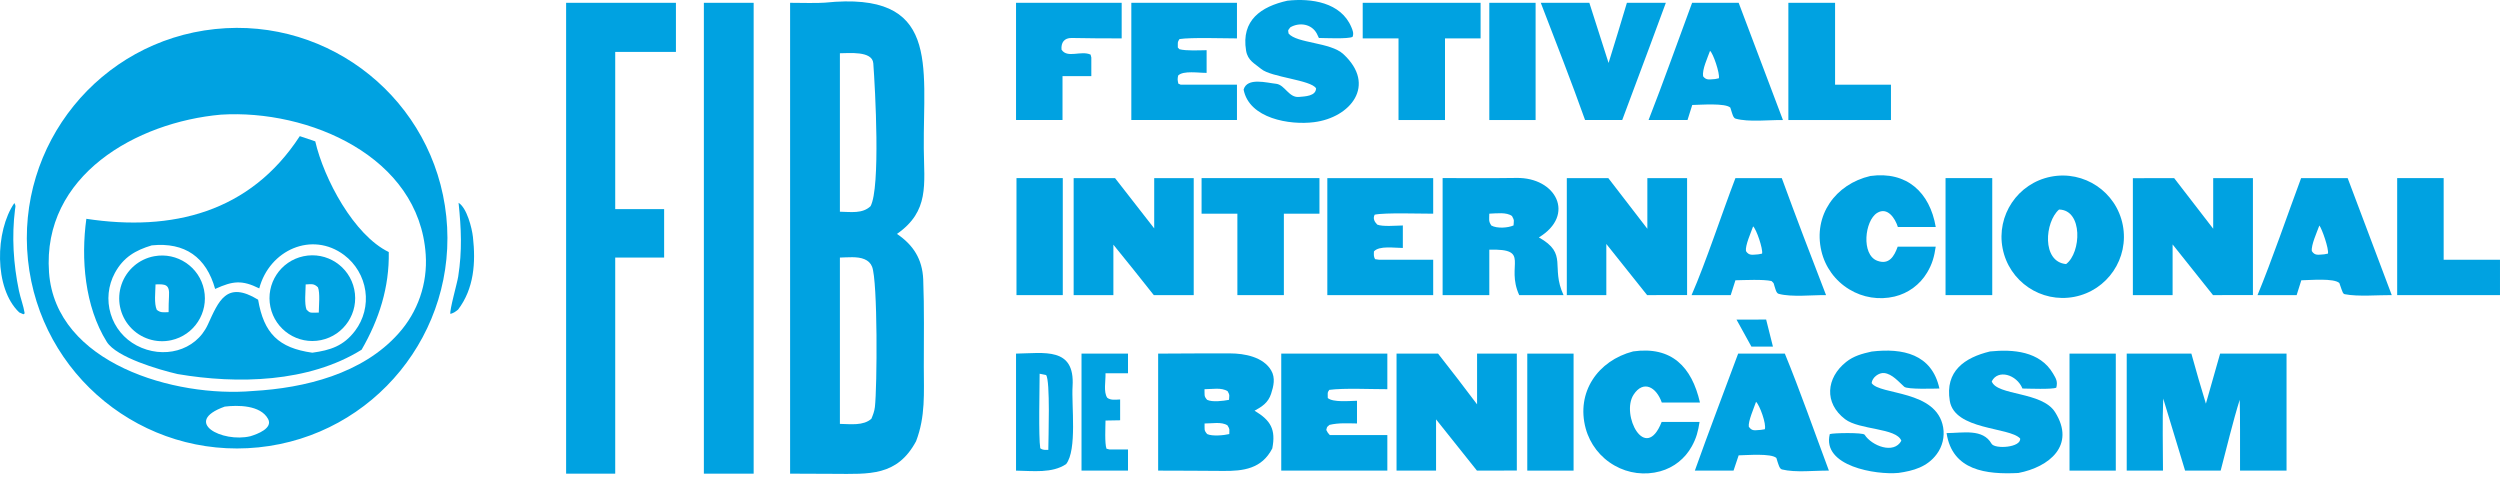<svg width="170" height="33" viewBox="0 0 170 33" fill="none" xmlns="http://www.w3.org/2000/svg">
<g style="mix-blend-mode:luminosity">
<path d="M21.438 9.613C22.022 12.149 24.059 15.989 26.436 17.139C26.481 19.532 25.777 21.729 24.589 23.781C20.992 26.02 16.139 26.129 12.077 25.436C10.795 25.138 7.921 24.302 7.261 23.245C5.752 20.827 5.499 17.585 5.872 14.879C11.698 15.761 17.001 14.457 20.386 9.258L21.438 9.613ZM23.402 17.342C21.209 15.701 18.321 17.001 17.629 19.611C16.452 19.026 15.832 19.105 14.666 19.632L14.629 19.649C14.026 17.484 12.571 16.457 10.32 16.685C9.206 17.018 8.39 17.497 7.812 18.558C7.349 19.411 7.246 20.415 7.527 21.345C7.803 22.271 8.442 23.046 9.298 23.495C11.076 24.435 13.299 23.887 14.133 22.072C14.872 20.464 15.394 19.065 17.552 20.379C17.938 22.66 18.937 23.662 21.238 23.984C22.465 23.814 23.361 23.532 24.15 22.489C24.732 21.716 24.982 20.741 24.844 19.783C24.704 18.811 24.186 17.933 23.402 17.342Z" fill="#00A2E1"></path>
<path d="M10.485 17.424C12.049 17.133 13.558 18.15 13.874 19.709C14.19 21.268 13.198 22.792 11.645 23.134C10.617 23.36 9.547 23.013 8.846 22.229C8.145 21.444 7.922 20.342 8.262 19.347C8.601 18.351 9.451 17.616 10.485 17.424ZM10.576 19.34C10.568 19.873 10.468 20.635 10.66 21.066C10.918 21.278 11.099 21.237 11.465 21.226C11.468 20.877 11.469 20.491 11.492 20.146C11.547 19.333 11.252 19.314 10.576 19.34Z" fill="#00A2E1"></path>
<path d="M20.639 17.424C22.215 17.092 23.761 18.103 24.09 19.68C24.419 21.257 23.406 22.802 21.828 23.128C20.255 23.453 18.715 22.443 18.387 20.87C18.059 19.297 19.066 17.755 20.639 17.424ZM21.622 19.541C21.347 19.263 21.175 19.326 20.786 19.341C20.78 19.829 20.69 20.66 20.843 21.053C21.068 21.273 21.061 21.265 21.448 21.261C21.524 21.26 21.601 21.258 21.677 21.255C21.683 20.769 21.773 19.93 21.622 19.541Z" fill="#00A2E1"></path>
<path d="M14.62 1.976C22.483 1.144 29.529 6.851 30.348 14.716C31.165 22.58 25.445 29.617 17.579 30.421C9.733 31.223 2.719 25.519 1.902 17.675C1.086 9.83 6.777 2.806 14.62 1.976ZM18.23 28.49C17.712 27.529 16.141 27.543 15.28 27.65C12.366 28.692 15.114 30.121 17.025 29.664C17.509 29.518 18.569 29.121 18.23 28.49ZM28.949 17.314C28.512 10.631 20.964 7.423 15.024 7.796C9.296 8.305 2.86 11.92 3.334 18.525C3.78 24.734 11.912 27.047 17.19 26.588C20.728 26.39 24.66 25.418 27.099 22.676C28.415 21.212 29.082 19.278 28.949 17.314Z" fill="#00A2E1"></path>
<path d="M56.09 0.181C63.952 -0.629 62.769 4.411 62.818 10.102C62.84 12.553 63.21 14.359 60.994 15.907C62.112 16.664 62.717 17.623 62.779 18.99C62.855 20.969 62.818 22.96 62.819 24.942C62.82 26.721 62.94 28.311 62.293 30.004C61.003 32.401 59.102 32.23 56.71 32.221L53.727 32.209V0.191C54.294 0.194 55.663 0.223 56.09 0.181ZM58.786 17.627C58.307 17.422 57.63 17.505 57.113 17.515V28.824C57.843 28.837 58.709 28.962 59.254 28.476C59.364 28.216 59.461 27.96 59.493 27.678C59.648 26.326 59.69 19.123 59.302 18.138C59.204 17.89 59.029 17.73 58.786 17.627ZM57.113 3.621V14.396C57.873 14.41 58.645 14.543 59.198 14.021C59.881 12.759 59.514 6.052 59.384 4.304C59.319 3.439 57.702 3.623 57.113 3.621Z" fill="#00A2E1"></path>
<path d="M38.496 0.191H45.963V3.53H41.835V14.22H45.161V17.514H41.835V24.64V32.209H38.496V0.191Z" fill="#00A2E1"></path>
<path d="M47.863 0.191H51.248V32.209H47.863V0.191Z" fill="#00A2E1"></path>
<path d="M144.617 24.046H149.013C149.326 25.185 149.655 26.319 150.001 27.448L150.968 24.046H155.485V32.002H152.322V29.182C152.324 28.517 152.317 27.852 152.301 27.186C151.845 28.631 151.399 30.509 151.005 32.002H148.586L147.099 27.101C147.034 28.598 147.083 30.477 147.083 32.002H144.617V24.046Z" fill="#00A2E1"></path>
<path d="M83.65 24.031C84.625 24.034 85.902 24.267 86.442 25.191C86.738 25.698 86.605 26.258 86.434 26.778C86.239 27.375 85.831 27.645 85.31 27.929C86.413 28.587 86.766 29.204 86.516 30.493C85.803 31.878 84.557 32.039 83.155 32.023C81.69 32.008 80.22 32.008 78.754 32.002V24.046C80.386 24.037 82.013 24.027 83.65 24.031ZM83.469 28.926C83.062 28.66 82.42 28.803 81.911 28.797C81.924 29.212 81.853 29.242 82.088 29.517C82.438 29.68 83.222 29.604 83.592 29.516C83.591 29.137 83.641 29.221 83.469 28.926ZM83.481 26.605C83.063 26.332 82.43 26.466 81.906 26.466C81.922 26.872 81.854 26.927 82.085 27.189C82.439 27.359 83.178 27.266 83.572 27.189C83.591 26.817 83.636 26.905 83.481 26.605Z" fill="#00A2E1"></path>
<path d="M94.965 24.046H97.788C98.685 25.186 99.57 26.337 100.441 27.497V24.046H103.144V31.997L100.432 32.002L97.652 28.517V32.002H94.965V24.046Z" fill="#00A2E1"></path>
<path d="M106.543 12.111H109.365L112.02 15.557V12.111H114.722V20.063L112.004 20.068L109.23 16.59V20.068H106.543V12.111Z" fill="#00A2E1"></path>
<path d="M73.008 12.111H75.822L78.486 15.53V12.111H81.173V20.068H78.458C77.551 18.918 76.635 17.775 75.71 16.639V20.068H73.008V12.111Z" fill="#00A2E1"></path>
<path d="M145.035 12.117L147.842 12.111L150.497 15.553V12.111H153.199V20.063L150.485 20.068L147.737 16.621V20.068H145.035V12.117Z" fill="#00A2E1"></path>
<path d="M103.119 12.1C105.81 12.053 107.16 14.617 104.643 16.145C106.656 17.27 105.418 18.115 106.32 20.067H103.306C102.366 18.013 104.134 16.899 101.273 16.979V20.067H98.098V12.11C99.752 12.101 101.472 12.128 103.119 12.1ZM102.816 14.691C102.448 14.412 101.751 14.513 101.271 14.53C101.272 14.939 101.206 15.024 101.409 15.334C101.79 15.55 102.537 15.502 102.922 15.329C102.942 14.911 102.988 15.026 102.816 14.691Z" fill="#00A2E1"></path>
<path d="M139.457 12.016C141.716 11.569 143.908 13.042 144.349 15.303C144.789 17.563 143.311 19.751 141.049 20.186C138.796 20.618 136.618 19.146 136.179 16.895C135.741 14.643 137.207 12.461 139.457 12.016ZM140.016 14.248C139.047 15.085 138.822 17.802 140.494 17.957C141.525 17.189 141.651 14.277 140.016 14.248Z" fill="#00A2E1"></path>
<path d="M87.125 24.046H94.339V26.465C93.27 26.469 91.382 26.377 90.39 26.511C90.24 26.704 90.294 26.763 90.289 27.066C90.647 27.374 91.746 27.262 92.276 27.252V28.796C91.63 28.788 91.034 28.744 90.403 28.892C90.201 29.077 90.256 28.984 90.188 29.238C90.272 29.411 90.295 29.439 90.424 29.583H94.339V32.002H87.125V24.046Z" fill="#00A2E1"></path>
<path d="M90.258 12.111H97.457V14.531C96.595 14.535 94.176 14.449 93.478 14.598C93.341 14.866 93.47 15.082 93.651 15.272C94.008 15.426 94.944 15.34 95.393 15.332V16.861C94.829 16.863 93.782 16.69 93.428 17.097C93.422 17.309 93.4 17.433 93.504 17.623L93.783 17.663H97.457V20.068H90.258V12.111Z" fill="#00A2E1"></path>
<path d="M76.93 0.191H84.114V2.611C83.181 2.61 81.014 2.535 80.206 2.656C80.048 2.878 80.101 2.906 80.092 3.233L80.2 3.347C80.669 3.469 81.534 3.42 82.05 3.413V4.955C81.539 4.965 80.461 4.78 80.114 5.136C80.064 5.393 80.073 5.431 80.126 5.687L80.29 5.759H84.114V8.162H76.93V0.191Z" fill="#00A2E1"></path>
<path d="M127.275 23.905C129.387 23.655 131.369 24.074 131.88 26.419C131.51 26.426 129.719 26.489 129.492 26.303C129.105 25.958 128.672 25.428 128.127 25.367C127.761 25.327 127.305 25.669 127.272 26.049C127.818 26.877 131.695 26.494 132.135 29.062C132.243 29.703 132.086 30.36 131.697 30.882C131.055 31.75 130.11 32.016 129.099 32.158C127.573 32.306 123.878 31.7 124.426 29.519C124.652 29.436 126.692 29.402 126.793 29.561C127.277 30.316 128.782 30.91 129.292 29.971C128.956 29.086 126.443 29.248 125.465 28.504C124.026 27.408 124.173 25.695 125.541 24.61C126.049 24.207 126.624 24.048 127.275 23.905Z" fill="#00A2E1"></path>
<path d="M135.322 23.898C136.885 23.741 138.713 23.878 139.605 25.397C139.815 25.755 139.934 25.936 139.829 26.359C139.57 26.492 137.937 26.425 137.528 26.42C137.132 25.46 135.853 25.092 135.439 25.936C135.796 26.918 138.856 26.611 139.745 28.026C141.168 30.285 139.337 31.763 137.247 32.163C135.087 32.274 132.756 32.011 132.367 29.45C133.486 29.445 134.833 29.131 135.425 30.172C135.642 30.555 137.447 30.439 137.369 29.816C136.622 29.026 132.916 29.258 132.585 27.259C132.251 25.238 133.588 24.318 135.322 23.898Z" fill="#00A2E1"></path>
<path d="M87.539 0.048C89.153 -0.136 91.183 0.155 91.892 1.845C91.986 2.07 92.07 2.271 91.973 2.508C91.674 2.66 90.124 2.588 89.684 2.582C89.642 2.48 89.595 2.381 89.543 2.284C89.19 1.626 88.365 1.497 87.742 1.857C87.557 2.111 87.584 1.996 87.624 2.282C88.19 2.951 90.469 2.868 91.344 3.676C93.634 5.789 91.831 8 89.352 8.308C87.71 8.519 84.943 8.065 84.566 6.092C84.806 5.241 86.133 5.633 86.796 5.7C87.375 5.783 87.644 6.655 88.328 6.592C88.749 6.554 89.477 6.539 89.493 6.009C89.16 5.434 86.434 5.259 85.759 4.688C85.321 4.317 84.847 4.128 84.733 3.439C84.392 1.376 85.753 0.448 87.539 0.048Z" fill="#00A2E1"></path>
<path d="M121.369 24.046C122.392 26.533 123.412 29.454 124.365 32.002C123.423 31.989 122.094 32.152 121.177 31.923C120.998 31.878 120.938 31.578 120.868 31.387L120.794 31.141C120.429 30.815 118.822 30.953 118.229 30.963L117.88 32.002H115.25C116.187 29.37 117.222 26.672 118.194 24.046H121.369ZM119.411 27.324C119.265 27.75 118.864 28.656 118.919 29.016C119.149 29.347 119.338 29.249 119.744 29.231L120.007 29.189C120.13 28.838 119.652 27.535 119.411 27.324Z" fill="#00A2E1"></path>
<path d="M121.162 12.111C122.122 14.744 123.159 17.453 124.171 20.067C123.29 20.053 121.816 20.22 120.949 19.98C120.78 19.934 120.732 19.65 120.664 19.454C120.588 19.203 120.644 19.29 120.462 19.111C119.909 18.984 118.638 19.047 118.009 19.059L117.689 20.067H115.027C116.007 17.824 117.09 14.51 118.009 12.111H121.162ZM119.212 15.394C119.058 15.833 118.668 16.686 118.725 17.074C118.937 17.409 119.18 17.316 119.567 17.295L119.822 17.246C119.894 16.92 119.422 15.557 119.212 15.394Z" fill="#00A2E1"></path>
<path d="M162.639 20.067C161.733 20.058 160.344 20.184 159.444 20.006C159.313 19.98 159.289 19.827 159.224 19.673L159.076 19.246C158.701 18.901 157.106 19.05 156.489 19.059L156.172 20.067H153.512C154.486 17.716 155.571 14.546 156.476 12.111H159.641L162.639 20.067ZM157.716 15.334C157.556 15.78 157.145 16.677 157.205 17.075C157.414 17.408 157.659 17.314 158.044 17.294L158.3 17.246C158.376 16.928 157.891 15.543 157.716 15.334Z" fill="#00A2E1"></path>
<path d="M121.24 8.162C120.325 8.148 118.903 8.316 118.024 8.069C117.851 8.021 117.79 7.708 117.725 7.519L117.662 7.317C117.317 6.996 115.654 7.128 115.072 7.139L114.751 8.162H112.102C113.111 5.586 114.095 2.797 115.063 0.191H118.229L121.24 8.162ZM116.282 3.458C116.108 3.95 115.739 4.724 115.81 5.186C116.032 5.485 116.257 5.393 116.628 5.376L116.884 5.322C116.96 4.991 116.49 3.611 116.282 3.458Z" fill="#00A2E1"></path>
<path d="M111.052 23.896C113.676 23.525 115.043 24.952 115.597 27.371H113.001C112.625 26.304 111.746 25.831 111.087 26.833C110.196 28.191 111.885 31.511 112.992 28.692H115.57C115.474 29.318 115.354 29.793 115.041 30.353C114.585 31.185 113.811 31.796 112.897 32.048C111.851 32.336 110.732 32.196 109.79 31.657C108.824 31.111 108.117 30.202 107.826 29.131C107.164 26.675 108.65 24.52 111.052 23.896Z" fill="#00A2E1"></path>
<path d="M127.185 11.967C129.658 11.627 131.228 13.072 131.631 15.437H129.055C128.874 14.849 128.348 14.043 127.645 14.479C126.793 15.009 126.556 17.32 127.65 17.73C128.453 18.032 128.807 17.434 129.043 16.773H131.629C131.531 17.443 131.395 17.955 131.039 18.544C130.551 19.36 129.755 19.944 128.831 20.165C127.78 20.415 126.673 20.239 125.751 19.677C124.793 19.099 124.109 18.159 123.854 17.07C123.285 14.643 124.806 12.519 127.185 11.967Z" fill="#00A2E1"></path>
<path d="M104.773 0.191H108.075L109.383 4.281C109.806 2.921 110.222 1.557 110.629 0.191H113.277L112.16 3.211L110.311 8.162H107.785C106.858 5.556 105.769 2.781 104.773 0.191Z" fill="#00A2E1"></path>
<path d="M69.09 0.191H76.274V2.611C75.14 2.616 74.009 2.602 72.875 2.583C72.368 2.575 72.141 2.897 72.184 3.378C72.582 3.988 73.501 3.416 74.16 3.713L74.21 3.91V5.179H72.251V8.162H69.09V0.191Z" fill="#00A2E1"></path>
<path d="M92.664 0.191H100.68V2.611H98.26V5.758V8.162H95.099V2.611H92.664V0.191Z" fill="#00A2E1"></path>
<path d="M81.707 12.111H89.723V14.531H87.303V17.693V20.068H84.142V14.531H81.707V12.111Z" fill="#00A2E1"></path>
<path d="M121.609 0.191H124.785V5.759H128.585V8.162H121.609V0.191Z" fill="#00A2E1"></path>
<path d="M163.008 12.111H166.169V17.663H169.999V20.068H163.008V12.111Z" fill="#00A2E1"></path>
<path d="M69.09 24.046C71.011 24.018 73.101 23.578 72.935 26.263C72.854 27.559 73.252 30.591 72.497 31.558C71.546 32.197 70.243 32.02 69.09 32.003V24.046ZM70.695 25.414C70.691 26.329 70.615 29.728 70.737 30.48C70.907 30.616 71.069 30.592 71.285 30.591C71.29 29.843 71.428 25.854 71.133 25.502L70.695 25.414Z" fill="#00A2E1"></path>
<path d="M132.297 12.111H135.473V20.068H132.297V12.111Z" fill="#00A2E1"></path>
<path d="M101.273 0.191H104.421V8.162H101.273V0.191Z" fill="#00A2E1"></path>
<path d="M140.727 24.046H143.874V32.002H140.727V24.046Z" fill="#00A2E1"></path>
<path d="M69.121 12.111H72.269V20.068H69.121V12.111Z" fill="#00A2E1"></path>
<path d="M103.855 24.046H107.003V32.002H103.855V24.046Z" fill="#00A2E1"></path>
<path d="M73.543 24.046H76.704V25.382H75.175C75.189 25.936 75.029 26.643 75.29 27.045C75.521 27.233 75.861 27.175 76.169 27.164V28.579L75.175 28.597C75.17 29.031 75.111 30.157 75.242 30.512L75.435 30.562H76.704V32.002H73.543V24.046Z" fill="#00A2E1"></path>
<path d="M0.976 13.806C1.085 14.013 1.051 14.004 1.022 14.239C0.791 16.074 0.911 17.957 1.287 19.765C1.395 20.281 1.595 20.783 1.679 21.307L1.593 21.371L1.306 21.243C-0.423 19.602 -0.333 15.707 0.976 13.806Z" fill="#00A2E1"></path>
<path d="M31.183 13.789C31.745 14.14 32.09 15.49 32.16 16.118C32.354 17.855 32.237 19.621 31.148 21.055C30.931 21.221 30.887 21.263 30.628 21.348C30.556 21.111 31.087 19.258 31.157 18.811C31.434 17.037 31.364 15.552 31.183 13.789Z" fill="#00A2E1"></path>
<path d="M118.082 21.732L120.098 21.73L120.56 23.57H119.096L118.082 21.732Z" fill="#00A2E1"></path>
</g>
</svg>
